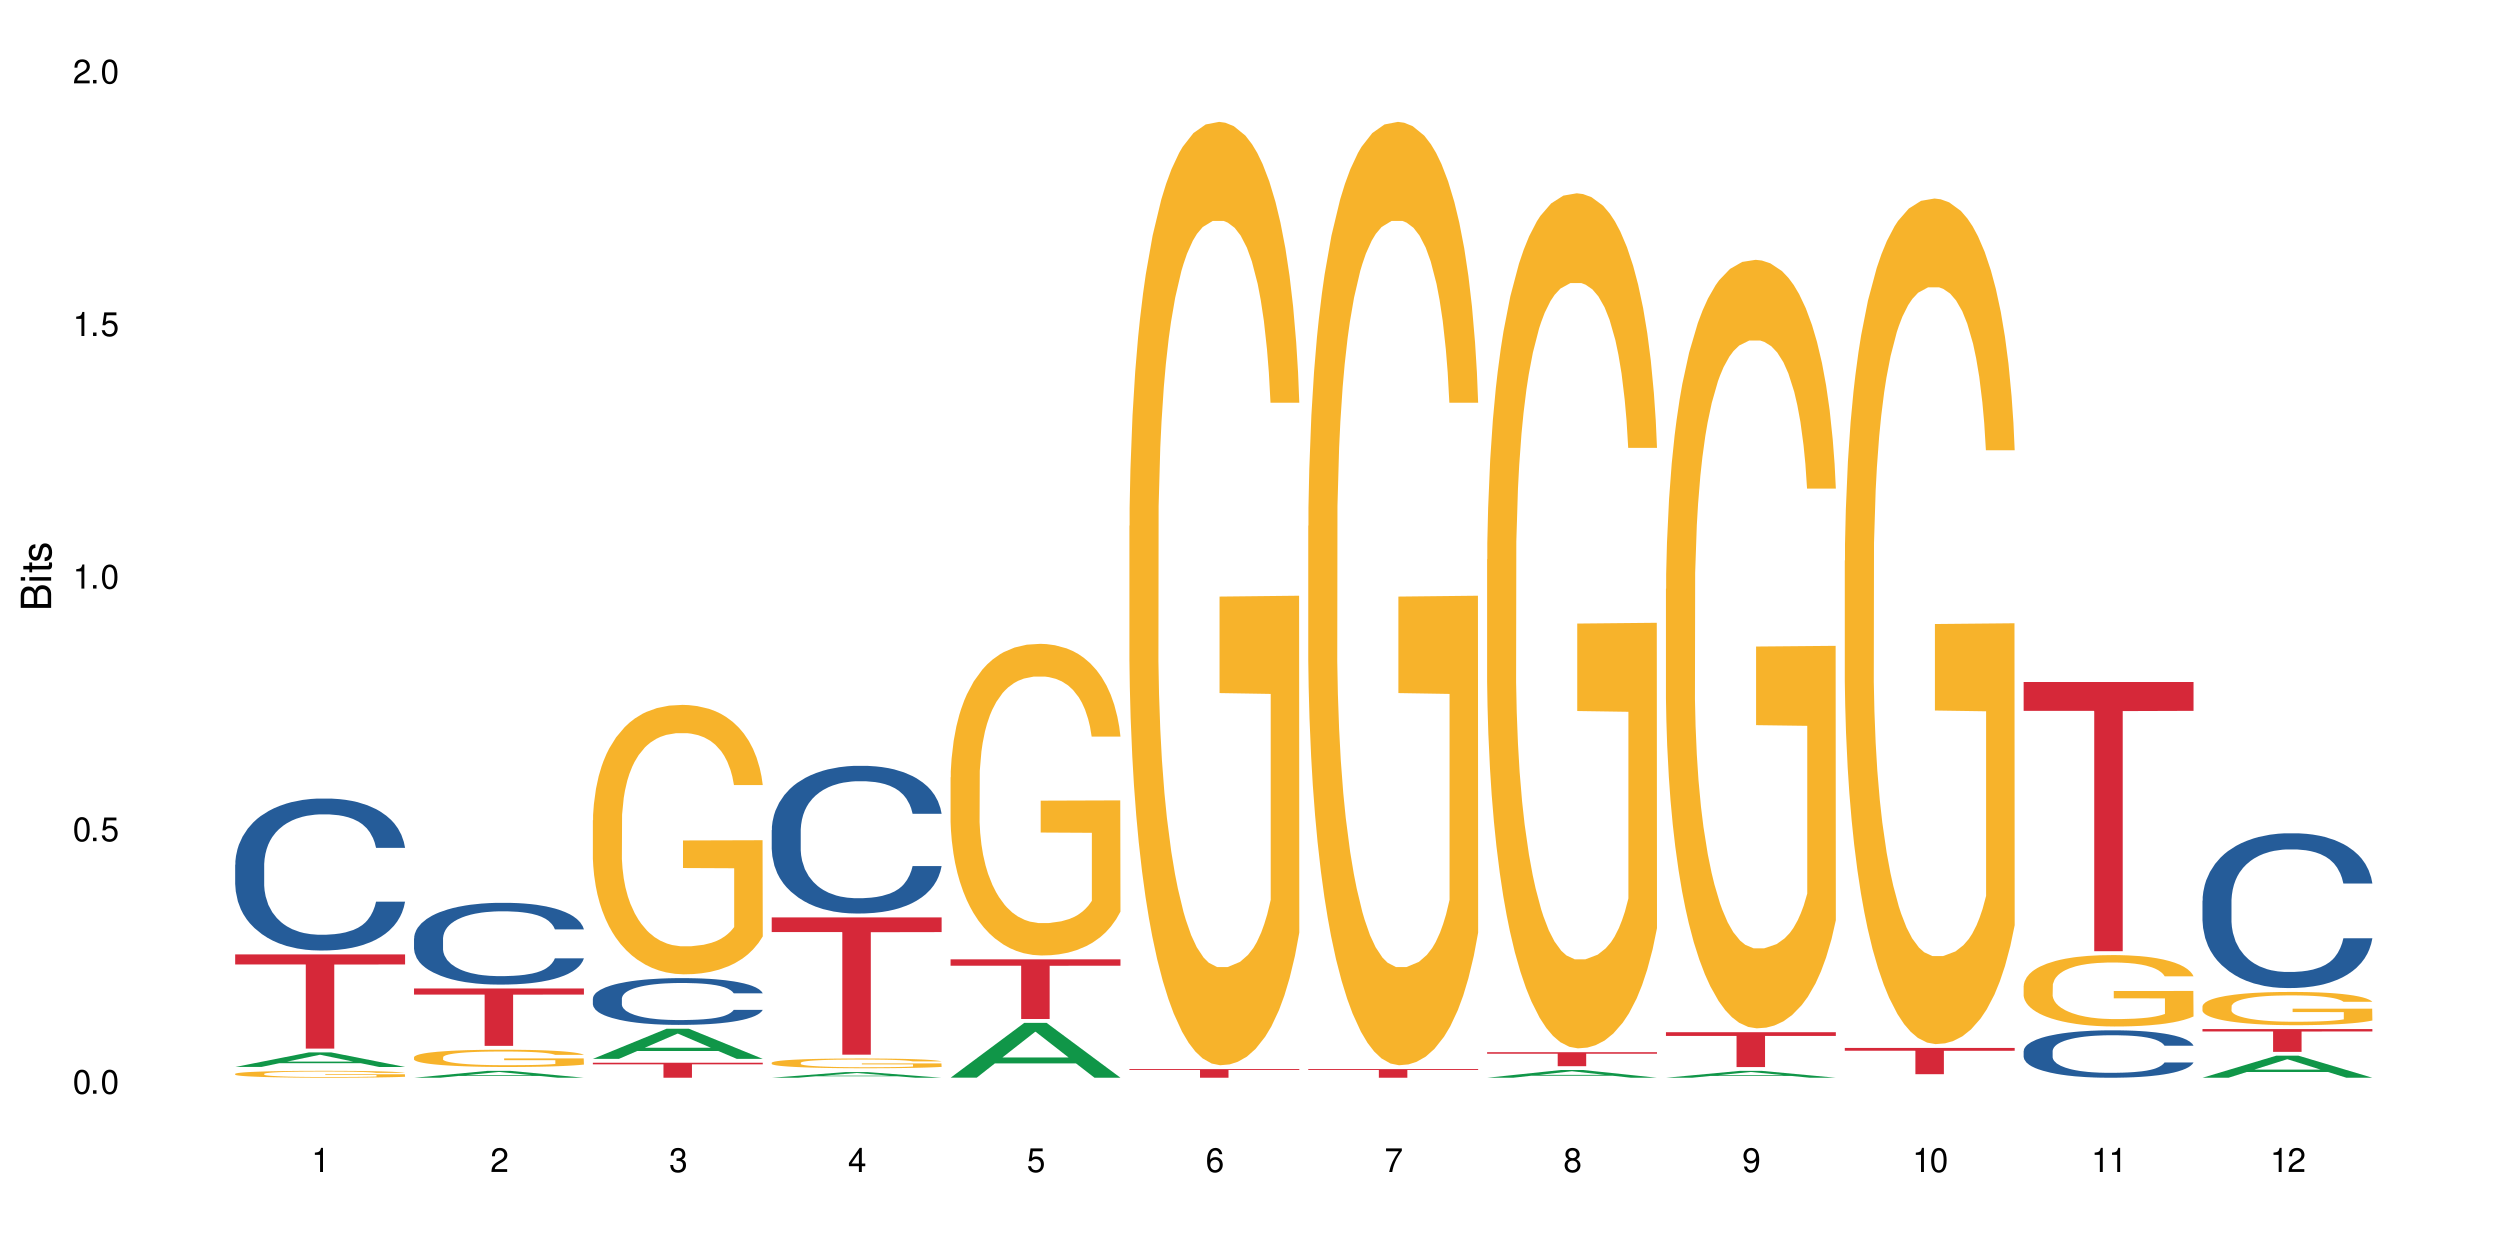 <?xml version="1.0" encoding="UTF-8"?>
<svg xmlns="http://www.w3.org/2000/svg" xmlns:xlink="http://www.w3.org/1999/xlink" width="720" height="360" viewBox="0 0 720 360">
<defs>
<g>
<g id="glyph-0-0">
</g>
<g id="glyph-0-1">
<path d="M 2.641 -6.938 C 2 -6.938 1.422 -6.656 1.078 -6.172 C 0.641 -5.562 0.406 -4.641 0.406 -3.359 C 0.406 -1.016 1.188 0.219 2.641 0.219 C 4.078 0.219 4.859 -1.016 4.859 -3.297 C 4.859 -4.641 4.656 -5.547 4.203 -6.172 C 3.844 -6.656 3.281 -6.938 2.641 -6.938 Z M 2.641 -6.188 C 3.547 -6.188 4 -5.25 4 -3.375 C 4 -1.406 3.562 -0.484 2.625 -0.484 C 1.734 -0.484 1.281 -1.438 1.281 -3.344 C 1.281 -5.25 1.734 -6.188 2.641 -6.188 Z M 2.641 -6.188 "/>
</g>
<g id="glyph-0-2">
<path d="M 1.828 -1 L 0.828 -1 L 0.828 0 L 1.828 0 Z M 1.828 -1 "/>
</g>
<g id="glyph-0-3">
<path d="M 4.562 -6.797 L 1.062 -6.797 L 0.547 -3.094 L 1.328 -3.094 C 1.719 -3.562 2.047 -3.734 2.578 -3.734 C 3.484 -3.734 4.062 -3.109 4.062 -2.094 C 4.062 -1.125 3.484 -0.531 2.578 -0.531 C 1.828 -0.531 1.375 -0.906 1.188 -1.672 L 0.328 -1.672 C 0.453 -1.109 0.547 -0.844 0.75 -0.594 C 1.125 -0.078 1.828 0.219 2.594 0.219 C 3.969 0.219 4.922 -0.781 4.922 -2.219 C 4.922 -3.562 4.031 -4.484 2.719 -4.484 C 2.25 -4.484 1.859 -4.359 1.469 -4.062 L 1.734 -5.969 L 4.562 -5.969 Z M 4.562 -6.797 "/>
</g>
<g id="glyph-0-4">
<path d="M 2.484 -4.938 L 2.484 0 L 3.328 0 L 3.328 -6.938 L 2.766 -6.938 C 2.469 -5.875 2.281 -5.734 0.984 -5.562 L 0.984 -4.938 Z M 2.484 -4.938 "/>
</g>
<g id="glyph-0-5">
<path d="M 4.859 -0.828 L 1.281 -0.828 C 1.359 -1.406 1.672 -1.781 2.5 -2.281 L 3.469 -2.828 C 4.406 -3.344 4.906 -4.062 4.906 -4.906 C 4.906 -5.484 4.672 -6.031 4.266 -6.406 C 3.859 -6.766 3.375 -6.938 2.719 -6.938 C 1.859 -6.938 1.219 -6.625 0.844 -6.031 C 0.609 -5.672 0.5 -5.234 0.484 -4.531 L 1.328 -4.531 C 1.359 -5.016 1.406 -5.281 1.531 -5.516 C 1.75 -5.938 2.188 -6.203 2.703 -6.203 C 3.469 -6.203 4.031 -5.641 4.031 -4.891 C 4.031 -4.344 3.719 -3.859 3.125 -3.516 L 2.234 -3 C 0.812 -2.172 0.406 -1.531 0.328 -0.016 L 4.859 -0.016 Z M 4.859 -0.828 "/>
</g>
<g id="glyph-0-6">
<path d="M 2.125 -3.188 L 2.578 -3.188 C 3.5 -3.188 3.984 -2.766 3.984 -1.922 C 3.984 -1.062 3.469 -0.531 2.594 -0.531 C 1.656 -0.531 1.203 -1 1.156 -2.016 L 0.312 -2.016 C 0.344 -1.453 0.438 -1.094 0.609 -0.781 C 0.953 -0.109 1.625 0.219 2.547 0.219 C 3.953 0.219 4.859 -0.625 4.859 -1.938 C 4.859 -2.828 4.516 -3.297 3.703 -3.594 C 4.344 -3.844 4.656 -4.328 4.656 -5.031 C 4.656 -6.219 3.875 -6.938 2.578 -6.938 C 1.203 -6.938 0.484 -6.172 0.453 -4.703 L 1.297 -4.703 C 1.312 -5.125 1.344 -5.359 1.453 -5.578 C 1.641 -5.969 2.062 -6.203 2.594 -6.203 C 3.344 -6.203 3.797 -5.75 3.797 -5 C 3.797 -4.516 3.609 -4.219 3.25 -4.047 C 3.016 -3.953 2.703 -3.922 2.125 -3.906 Z M 2.125 -3.188 "/>
</g>
<g id="glyph-0-7">
<path d="M 3.141 -1.672 L 3.141 0 L 3.984 0 L 3.984 -1.672 L 4.984 -1.672 L 4.984 -2.438 L 3.984 -2.438 L 3.984 -6.938 L 3.359 -6.938 L 0.266 -2.578 L 0.266 -1.672 Z M 3.141 -2.438 L 1 -2.438 L 3.141 -5.5 Z M 3.141 -2.438 "/>
</g>
<g id="glyph-0-8">
<path d="M 4.781 -5.125 C 4.609 -6.266 3.891 -6.938 2.844 -6.938 C 2.094 -6.938 1.422 -6.578 1.031 -5.953 C 0.594 -5.266 0.406 -4.422 0.406 -3.172 C 0.406 -2 0.578 -1.25 0.984 -0.641 C 1.359 -0.078 1.953 0.219 2.703 0.219 C 3.984 0.219 4.922 -0.75 4.922 -2.094 C 4.922 -3.375 4.062 -4.281 2.844 -4.281 C 2.172 -4.281 1.641 -4.031 1.281 -3.516 C 1.281 -5.234 1.828 -6.188 2.797 -6.188 C 3.391 -6.188 3.797 -5.797 3.938 -5.125 Z M 2.734 -3.531 C 3.547 -3.531 4.062 -2.953 4.062 -2.031 C 4.062 -1.156 3.484 -0.531 2.703 -0.531 C 1.922 -0.531 1.328 -1.188 1.328 -2.078 C 1.328 -2.938 1.906 -3.531 2.734 -3.531 Z M 2.734 -3.531 "/>
</g>
<g id="glyph-0-9">
<path d="M 4.984 -6.797 L 0.438 -6.797 L 0.438 -5.969 L 4.109 -5.969 C 2.5 -3.656 1.828 -2.234 1.328 0 L 2.219 0 C 2.594 -2.172 3.453 -4.047 4.984 -6.094 Z M 4.984 -6.797 "/>
</g>
<g id="glyph-0-10">
<path d="M 3.75 -3.656 C 4.469 -4.094 4.688 -4.438 4.688 -5.078 C 4.688 -6.172 3.844 -6.938 2.641 -6.938 C 1.438 -6.938 0.594 -6.172 0.594 -5.094 C 0.594 -4.438 0.812 -4.094 1.516 -3.656 C 0.734 -3.266 0.359 -2.703 0.359 -1.922 C 0.359 -0.656 1.281 0.219 2.641 0.219 C 3.984 0.219 4.922 -0.656 4.922 -1.922 C 4.922 -2.703 4.531 -3.266 3.75 -3.656 Z M 2.641 -6.188 C 3.359 -6.188 3.812 -5.75 3.812 -5.062 C 3.812 -4.406 3.344 -3.984 2.641 -3.984 C 1.922 -3.984 1.453 -4.406 1.453 -5.078 C 1.453 -5.75 1.922 -6.188 2.641 -6.188 Z M 2.641 -3.266 C 3.484 -3.266 4.062 -2.719 4.062 -1.906 C 4.062 -1.078 3.484 -0.531 2.625 -0.531 C 1.797 -0.531 1.219 -1.094 1.219 -1.906 C 1.219 -2.719 1.781 -3.266 2.641 -3.266 Z M 2.641 -3.266 "/>
</g>
<g id="glyph-0-11">
<path d="M 0.516 -1.578 C 0.672 -0.453 1.406 0.219 2.438 0.219 C 3.188 0.219 3.859 -0.141 4.266 -0.766 C 4.688 -1.453 4.891 -2.297 4.891 -3.547 C 4.891 -4.719 4.703 -5.453 4.312 -6.078 C 3.938 -6.641 3.344 -6.938 2.594 -6.938 C 1.297 -6.938 0.359 -5.969 0.359 -4.625 C 0.359 -3.344 1.234 -2.453 2.453 -2.453 C 3.094 -2.453 3.578 -2.672 4.016 -3.203 C 4 -1.484 3.469 -0.531 2.5 -0.531 C 1.906 -0.531 1.484 -0.906 1.359 -1.578 Z M 2.578 -6.203 C 3.375 -6.203 3.969 -5.531 3.969 -4.641 C 3.969 -3.797 3.391 -3.188 2.547 -3.188 C 1.734 -3.188 1.234 -3.766 1.234 -4.688 C 1.234 -5.562 1.797 -6.203 2.578 -6.203 Z M 2.578 -6.203 "/>
</g>
<g id="glyph-1-0">
</g>
<g id="glyph-1-1">
<path d="M 0 -0.953 L 0 -4.891 C 0 -5.719 -0.234 -6.344 -0.734 -6.797 C -1.188 -7.234 -1.812 -7.469 -2.5 -7.469 C -3.547 -7.469 -4.188 -7 -4.625 -5.875 C -4.984 -6.688 -5.625 -7.094 -6.531 -7.094 C -7.172 -7.094 -7.734 -6.859 -8.141 -6.391 C -8.562 -5.922 -8.75 -5.344 -8.75 -4.5 L -8.75 -0.953 Z M -4.984 -2.062 L -7.766 -2.062 L -7.766 -4.219 C -7.766 -4.844 -7.688 -5.203 -7.453 -5.5 C -7.219 -5.812 -6.859 -5.969 -6.375 -5.969 C -5.891 -5.969 -5.531 -5.812 -5.297 -5.5 C -5.062 -5.203 -4.984 -4.844 -4.984 -4.219 Z M -0.984 -2.062 L -4 -2.062 L -4 -4.781 C -4 -5.766 -3.438 -6.359 -2.484 -6.359 C -1.547 -6.359 -0.984 -5.766 -0.984 -4.781 Z M -0.984 -2.062 "/>
</g>
<g id="glyph-1-2">
<path d="M -6.281 -1.797 L -6.281 -0.797 L 0 -0.797 L 0 -1.797 Z M -8.75 -1.797 L -8.75 -0.797 L -7.484 -0.797 L -7.484 -1.797 Z M -8.75 -1.797 "/>
</g>
<g id="glyph-1-3">
<path d="M -6.281 -3.047 L -6.281 -2.016 L -8.016 -2.016 L -8.016 -1.016 L -6.281 -1.016 L -6.281 -0.172 L -5.469 -0.172 L -5.469 -1.016 L -0.719 -1.016 C -0.078 -1.016 0.281 -1.453 0.281 -2.234 C 0.281 -2.5 0.25 -2.719 0.188 -3.047 L -0.641 -3.047 C -0.609 -2.906 -0.594 -2.766 -0.594 -2.562 C -0.594 -2.141 -0.719 -2.016 -1.156 -2.016 L -5.469 -2.016 L -5.469 -3.047 Z M -6.281 -3.047 "/>
</g>
<g id="glyph-1-4">
<path d="M -4.531 -5.25 C -5.766 -5.25 -6.469 -4.422 -6.469 -2.969 C -6.469 -1.516 -5.719 -0.562 -4.547 -0.562 C -3.562 -0.562 -3.094 -1.062 -2.734 -2.562 L -2.516 -3.484 C -2.344 -4.188 -2.094 -4.469 -1.641 -4.469 C -1.047 -4.469 -0.641 -3.875 -0.641 -3 C -0.641 -2.453 -0.797 -2 -1.062 -1.75 C -1.25 -1.594 -1.422 -1.531 -1.875 -1.469 L -1.875 -0.406 C -0.422 -0.453 0.281 -1.266 0.281 -2.922 C 0.281 -4.5 -0.5 -5.516 -1.719 -5.516 C -2.656 -5.516 -3.172 -4.984 -3.469 -3.734 L -3.703 -2.766 C -3.891 -1.953 -4.156 -1.609 -4.594 -1.609 C -5.188 -1.609 -5.547 -2.125 -5.547 -2.938 C -5.547 -3.75 -5.203 -4.172 -4.531 -4.203 Z M -4.531 -5.25 "/>
</g>
</g>
</defs>
<rect x="-72" y="-36" width="864" height="432" fill="rgb(100%, 100%, 100%)" fill-opacity="1"/>
<path fill-rule="nonzero" fill="rgb(6.275%, 58.824%, 28.235%)" fill-opacity="1" d="M 67.73 307.285 L 67.785 307.281 L 88.957 303.094 L 95.387 303.094 L 116.664 307.289 L 109.188 307.289 L 103.855 306.195 L 80.488 306.195 L 75.258 307.285 L 67.73 307.285 L 82.734 305.742 L 101.711 305.738 L 92.25 303.777 L 92.145 303.773 L 92.039 303.785 L 82.684 305.738 L 82.734 305.742 Z M 67.73 307.285 "/>
<path fill-rule="nonzero" fill="rgb(14.51%, 36.078%, 60%)" fill-opacity="1" d="M 67.73 249.031 L 67.789 248.992 L 67.789 248.031 L 67.969 246.512 L 68.387 244.59 L 68.805 243.27 L 69.879 240.91 L 71.371 238.629 L 72.922 236.871 L 74.055 235.828 L 75.07 235.031 L 77.398 233.551 L 78.891 232.789 L 80.5 232.109 L 82.469 231.43 L 83.902 231.027 L 87.125 230.387 L 89.512 230.109 L 91.363 229.988 L 95.359 229.988 L 97.746 230.148 L 99.477 230.348 L 101.387 230.668 L 102.996 231.027 L 105.801 231.91 L 108.309 233.027 L 109.441 233.668 L 111.234 234.91 L 112.605 236.109 L 113.559 237.148 L 114.633 238.629 L 115.59 240.43 L 116.305 242.473 L 116.664 244.191 L 108.309 244.191 L 107.891 242.59 L 107.414 241.352 L 106.52 239.711 L 105.625 238.551 L 104.371 237.391 L 103.238 236.629 L 101.684 235.871 L 100.312 235.391 L 98.879 235.031 L 97.508 234.789 L 94.883 234.551 L 91.84 234.551 L 90.707 234.629 L 88.379 234.949 L 87.125 235.23 L 85.336 235.789 L 84.082 236.309 L 82.59 237.109 L 81.574 237.789 L 80.32 238.832 L 79.426 239.75 L 78.414 241.07 L 77.816 242.07 L 77.277 243.191 L 76.801 244.512 L 76.441 245.91 L 76.203 247.391 L 76.086 248.832 L 76.086 255.035 L 76.203 256.473 L 76.504 258.152 L 77.277 260.594 L 78.414 262.715 L 79.727 264.395 L 80.977 265.594 L 81.695 266.156 L 82.648 266.797 L 84.141 267.598 L 86.289 268.395 L 87.543 268.715 L 89.453 269.035 L 91.422 269.195 L 94.047 269.195 L 96.375 269.035 L 97.926 268.836 L 99.535 268.516 L 101.746 267.836 L 103.117 267.195 L 104.312 266.438 L 105.207 265.676 L 105.801 265.035 L 106.699 263.797 L 107.414 262.434 L 107.949 261.035 L 108.309 259.676 L 116.664 259.676 L 116.305 261.273 L 115.77 262.836 L 115.23 263.996 L 114.395 265.395 L 113.441 266.637 L 112.066 268.035 L 110.934 268.957 L 109.441 269.957 L 108.07 270.715 L 106.578 271.398 L 104.371 272.195 L 102.938 272.598 L 101.387 272.957 L 99.535 273.277 L 97.211 273.559 L 94.703 273.719 L 92.375 273.758 L 89.871 273.676 L 88.02 273.516 L 85.574 273.156 L 82.531 272.438 L 80.32 271.676 L 78.59 270.918 L 77.102 270.117 L 75.43 269.035 L 73.281 267.277 L 71.969 265.914 L 71.074 264.797 L 70.059 263.234 L 69.344 261.836 L 68.508 259.594 L 67.91 256.754 L 67.73 254.555 Z M 67.73 249.031 "/>
<path fill-rule="nonzero" fill="rgb(96.863%, 70.196%, 16.863%)" fill-opacity="1" d="M 67.73 309.25 L 67.789 309.25 L 67.789 309.211 L 68.031 309.129 L 68.625 309.016 L 69.402 308.926 L 70.238 308.852 L 70.773 308.812 L 71.668 308.758 L 72.445 308.719 L 74.414 308.637 L 76.922 308.559 L 78.293 308.527 L 79.844 308.496 L 82.051 308.461 L 83.066 308.449 L 86.172 308.418 L 89.691 308.402 L 93.57 308.395 L 95.359 308.398 L 97.805 308.406 L 101.148 308.426 L 103.059 308.441 L 104.551 308.461 L 106.102 308.484 L 108.012 308.523 L 109.801 308.566 L 111.234 308.609 L 112.664 308.664 L 113.859 308.723 L 114.871 308.785 L 115.77 308.863 L 116.305 308.926 L 116.664 308.988 L 108.367 308.988 L 107.891 308.926 L 107.355 308.875 L 106.461 308.816 L 105.562 308.773 L 104.668 308.738 L 102.996 308.691 L 101.566 308.66 L 99.777 308.637 L 98.047 308.621 L 96.074 308.609 L 94.883 308.605 L 91.719 308.605 L 88.855 308.617 L 87.184 308.633 L 85.992 308.648 L 84.32 308.676 L 83.305 308.695 L 82.707 308.711 L 80.918 308.766 L 79.727 308.82 L 79.07 308.852 L 78.234 308.906 L 77.637 308.957 L 76.98 309.031 L 76.621 309.086 L 76.145 309.207 L 76.086 309.535 L 76.266 309.605 L 76.621 309.68 L 77.102 309.746 L 77.816 309.816 L 78.531 309.867 L 79.785 309.938 L 80.859 309.984 L 81.695 310.016 L 83.305 310.066 L 83.961 310.082 L 85.512 310.117 L 87.125 310.141 L 89.094 310.164 L 90.586 310.176 L 92.973 310.184 L 96.016 310.184 L 99.598 310.172 L 101.863 310.156 L 103.414 310.145 L 104.43 310.129 L 105.684 310.109 L 106.578 310.094 L 107.414 310.07 L 108.43 310.039 L 108.43 309.605 L 93.688 309.605 L 93.688 309.398 L 116.602 309.398 L 116.664 310.109 L 115.41 310.16 L 113.859 310.207 L 112.367 310.242 L 110.816 310.273 L 108.605 310.309 L 106.816 310.332 L 104.07 310.355 L 101.566 310.371 L 98.941 310.383 L 96.613 310.391 L 93.867 310.391 L 91.422 310.387 L 88.797 310.375 L 86.707 310.363 L 84.797 310.344 L 82.887 310.32 L 80.5 310.281 L 78.949 310.25 L 77.34 310.211 L 75.727 310.168 L 74.297 310.117 L 73.34 310.078 L 72.387 310.035 L 71.371 309.98 L 70.418 309.918 L 69.699 309.863 L 69.043 309.797 L 68.566 309.738 L 68.09 309.656 L 67.852 309.59 L 67.73 309.535 Z M 67.73 309.25 "/>
<path fill-rule="nonzero" fill="rgb(83.922%, 15.686%, 22.353%)" fill-opacity="1" d="M 67.73 274.863 L 116.664 274.863 L 116.664 277.766 L 96.27 277.793 L 96.27 301.988 L 88.066 301.988 L 88.066 277.816 L 87.945 277.766 L 67.73 277.766 Z M 67.73 274.863 "/>
<path fill-rule="nonzero" fill="rgb(6.275%, 58.824%, 28.235%)" fill-opacity="1" d="M 119.238 310.391 L 119.289 310.387 L 140.465 308.402 L 146.895 308.402 L 168.172 310.391 L 160.695 310.391 L 155.363 309.871 L 131.996 309.871 L 126.766 310.391 L 119.238 310.391 L 134.242 309.656 L 153.219 309.656 L 143.758 308.727 L 143.652 308.727 L 143.547 308.73 L 134.191 309.656 L 134.242 309.656 Z M 119.238 310.391 "/>
<path fill-rule="nonzero" fill="rgb(14.51%, 36.078%, 60%)" fill-opacity="1" d="M 119.238 270.266 L 119.297 270.246 L 119.297 269.73 L 119.477 268.91 L 119.895 267.879 L 120.312 267.168 L 121.387 265.898 L 122.879 264.672 L 124.43 263.723 L 125.562 263.164 L 126.578 262.734 L 128.906 261.938 L 130.398 261.527 L 132.008 261.16 L 133.977 260.797 L 135.41 260.578 L 138.633 260.234 L 141.02 260.086 L 142.871 260.02 L 146.867 260.02 L 149.254 260.105 L 150.984 260.215 L 152.895 260.387 L 154.504 260.578 L 157.309 261.055 L 159.816 261.656 L 160.949 262 L 162.742 262.668 L 164.113 263.312 L 165.066 263.875 L 166.141 264.672 L 167.098 265.637 L 167.812 266.738 L 168.172 267.66 L 159.816 267.66 L 159.398 266.801 L 158.922 266.133 L 158.027 265.25 L 157.133 264.625 L 155.879 264.004 L 154.746 263.594 L 153.191 263.184 L 151.82 262.926 L 150.387 262.734 L 149.016 262.602 L 146.391 262.473 L 143.348 262.473 L 142.211 262.516 L 139.887 262.691 L 138.633 262.84 L 136.844 263.141 L 135.59 263.422 L 134.098 263.852 L 133.082 264.219 L 131.828 264.777 L 130.934 265.273 L 129.922 265.984 L 129.324 266.52 L 128.785 267.125 L 128.309 267.836 L 127.949 268.586 L 127.711 269.383 L 127.594 270.16 L 127.594 273.496 L 127.711 274.27 L 128.012 275.176 L 128.785 276.488 L 129.922 277.629 L 131.234 278.531 L 132.484 279.18 L 133.203 279.48 L 134.156 279.824 L 135.648 280.254 L 137.797 280.684 L 139.051 280.855 L 140.961 281.031 L 142.93 281.117 L 145.555 281.117 L 147.883 281.031 L 149.434 280.922 L 151.043 280.75 L 153.254 280.383 L 154.625 280.039 L 155.816 279.629 L 156.715 279.223 L 157.309 278.879 L 158.207 278.211 L 158.922 277.477 L 159.457 276.723 L 159.816 275.992 L 168.172 275.992 L 167.812 276.855 L 167.277 277.691 L 166.738 278.316 L 165.902 279.07 L 164.949 279.738 L 163.574 280.492 L 162.441 280.988 L 160.949 281.523 L 159.578 281.934 L 158.086 282.301 L 155.879 282.73 L 154.445 282.945 L 152.895 283.141 L 151.043 283.312 L 148.719 283.461 L 146.211 283.547 L 143.883 283.57 L 141.379 283.527 L 139.527 283.441 L 137.082 283.246 L 134.039 282.859 L 131.828 282.449 L 130.098 282.043 L 128.605 281.609 L 126.938 281.031 L 124.789 280.082 L 123.477 279.352 L 122.582 278.746 L 121.566 277.91 L 120.852 277.156 L 120.016 275.949 L 119.418 274.422 L 119.238 273.238 Z M 119.238 270.266 "/>
<path fill-rule="nonzero" fill="rgb(96.863%, 70.196%, 16.863%)" fill-opacity="1" d="M 119.238 304.449 L 119.297 304.445 L 119.297 304.352 L 119.535 304.148 L 120.133 303.867 L 120.91 303.633 L 121.746 303.453 L 122.281 303.355 L 123.176 303.219 L 123.953 303.121 L 125.922 302.914 L 128.43 302.727 L 129.801 302.645 L 131.352 302.566 L 133.559 302.48 L 134.574 302.445 L 137.676 302.375 L 141.199 302.328 L 145.078 302.316 L 146.867 302.32 L 149.312 302.34 L 152.656 302.387 L 154.566 302.434 L 156.059 302.48 L 157.609 302.539 L 159.52 302.629 L 161.309 302.738 L 162.742 302.848 L 164.172 302.984 L 165.367 303.129 L 166.379 303.289 L 167.277 303.48 L 167.812 303.641 L 168.172 303.797 L 159.875 303.797 L 159.398 303.641 L 158.863 303.516 L 157.965 303.367 L 157.07 303.258 L 156.176 303.172 L 154.504 303.051 L 153.074 302.98 L 151.281 302.914 L 149.551 302.875 L 147.582 302.848 L 146.391 302.84 L 143.227 302.84 L 140.363 302.871 L 138.691 302.906 L 137.5 302.941 L 135.828 303.012 L 134.812 303.066 L 134.215 303.102 L 132.426 303.242 L 131.234 303.371 L 130.578 303.457 L 129.742 303.594 L 129.145 303.715 L 128.488 303.898 L 128.129 304.035 L 127.652 304.344 L 127.594 305.164 L 127.773 305.336 L 128.129 305.523 L 128.605 305.688 L 129.324 305.859 L 130.039 305.992 L 131.293 306.168 L 132.367 306.285 L 133.203 306.363 L 134.812 306.488 L 135.469 306.527 L 137.02 306.609 L 138.633 306.672 L 140.602 306.727 L 142.094 306.754 L 144.48 306.777 L 147.523 306.777 L 151.105 306.75 L 153.371 306.715 L 154.922 306.676 L 155.938 306.645 L 157.191 306.594 L 158.086 306.551 L 158.922 306.5 L 159.938 306.422 L 159.938 305.336 L 145.195 305.332 L 145.195 304.82 L 168.109 304.816 L 168.172 306.594 L 166.918 306.719 L 165.367 306.836 L 163.875 306.926 L 162.324 307.004 L 160.113 307.09 L 158.324 307.145 L 155.578 307.211 L 153.074 307.25 L 150.449 307.277 L 148.121 307.293 L 145.375 307.297 L 142.93 307.285 L 140.305 307.258 L 138.215 307.223 L 136.305 307.176 L 134.395 307.117 L 132.008 307.023 L 130.457 306.945 L 128.848 306.852 L 127.234 306.738 L 125.801 306.613 L 124.848 306.52 L 123.895 306.41 L 122.879 306.273 L 121.926 306.117 L 121.207 305.977 L 120.551 305.816 L 120.074 305.668 L 119.598 305.461 L 119.359 305.301 L 119.238 305.156 Z M 119.238 304.449 "/>
<path fill-rule="nonzero" fill="rgb(83.922%, 15.686%, 22.353%)" fill-opacity="1" d="M 119.238 284.676 L 168.172 284.676 L 168.172 286.445 L 147.777 286.461 L 147.777 301.211 L 139.574 301.211 L 139.574 286.477 L 139.453 286.445 L 119.238 286.445 Z M 119.238 284.676 "/>
<path fill-rule="nonzero" fill="rgb(6.275%, 58.824%, 28.235%)" fill-opacity="1" d="M 170.746 304.945 L 170.797 304.938 L 191.973 296.277 L 198.402 296.277 L 219.68 304.957 L 212.203 304.957 L 206.871 302.691 L 183.504 302.691 L 178.273 304.945 L 170.746 304.945 L 185.75 301.754 L 204.727 301.746 L 195.266 297.695 L 195.16 297.688 L 195.055 297.711 L 185.699 301.746 L 185.75 301.754 Z M 170.746 304.945 "/>
<path fill-rule="nonzero" fill="rgb(14.51%, 36.078%, 60%)" fill-opacity="1" d="M 170.746 287.566 L 170.805 287.555 L 170.805 287.258 L 170.984 286.793 L 171.402 286.203 L 171.82 285.797 L 172.895 285.07 L 174.387 284.367 L 175.938 283.828 L 177.07 283.508 L 178.086 283.262 L 180.414 282.805 L 181.906 282.57 L 183.516 282.363 L 185.484 282.152 L 186.918 282.031 L 190.141 281.832 L 192.527 281.746 L 194.375 281.711 L 198.375 281.711 L 200.762 281.758 L 202.492 281.82 L 204.402 281.918 L 206.012 282.031 L 208.816 282.301 L 211.324 282.645 L 212.457 282.844 L 214.25 283.223 L 215.621 283.594 L 216.574 283.914 L 217.648 284.367 L 218.605 284.922 L 219.32 285.551 L 219.68 286.078 L 211.324 286.078 L 210.906 285.586 L 210.43 285.203 L 209.535 284.699 L 208.641 284.344 L 207.387 283.988 L 206.25 283.754 L 204.699 283.52 L 203.328 283.371 L 201.895 283.262 L 200.523 283.188 L 197.898 283.113 L 194.855 283.113 L 193.719 283.137 L 191.395 283.234 L 190.141 283.32 L 188.352 283.496 L 187.098 283.652 L 185.605 283.898 L 184.59 284.109 L 183.336 284.43 L 182.441 284.711 L 181.426 285.117 L 180.832 285.426 L 180.293 285.77 L 179.816 286.176 L 179.457 286.605 L 179.219 287.062 L 179.102 287.504 L 179.102 289.414 L 179.219 289.855 L 179.52 290.371 L 180.293 291.125 L 181.426 291.773 L 182.742 292.293 L 183.992 292.66 L 184.711 292.832 L 185.664 293.031 L 187.156 293.277 L 189.305 293.523 L 190.559 293.621 L 192.469 293.719 L 194.438 293.77 L 197.062 293.77 L 199.391 293.719 L 200.941 293.656 L 202.551 293.559 L 204.762 293.352 L 206.133 293.152 L 207.324 292.918 L 208.223 292.688 L 208.816 292.488 L 209.711 292.109 L 210.43 291.688 L 210.965 291.258 L 211.324 290.84 L 219.68 290.84 L 219.32 291.332 L 218.785 291.812 L 218.246 292.168 L 217.41 292.602 L 216.457 292.98 L 215.082 293.41 L 213.949 293.695 L 212.457 294.004 L 211.086 294.234 L 209.594 294.445 L 207.387 294.691 L 205.953 294.816 L 204.402 294.926 L 202.551 295.023 L 200.227 295.109 L 197.719 295.16 L 195.391 295.172 L 192.887 295.148 L 191.035 295.098 L 188.59 294.988 L 185.547 294.766 L 183.336 294.531 L 181.605 294.297 L 180.113 294.051 L 178.445 293.719 L 176.297 293.18 L 174.984 292.758 L 174.086 292.414 L 173.074 291.934 L 172.355 291.504 L 171.523 290.816 L 170.926 289.941 L 170.746 289.266 Z M 170.746 287.566 "/>
<path fill-rule="nonzero" fill="rgb(96.863%, 70.196%, 16.863%)" fill-opacity="1" d="M 170.746 236.242 L 170.805 236.172 L 170.805 234.754 L 171.043 231.562 L 171.641 227.172 L 172.418 223.555 L 173.254 220.723 L 173.789 219.234 L 174.684 217.105 L 175.461 215.547 L 177.43 212.359 L 179.938 209.383 L 181.309 208.105 L 182.859 206.902 L 185.066 205.555 L 186.082 205.059 L 189.184 203.926 L 192.707 203.219 L 196.586 203.004 L 198.375 203.074 L 200.82 203.359 L 204.164 204.137 L 206.074 204.848 L 207.566 205.555 L 209.117 206.477 L 211.027 207.895 L 212.816 209.594 L 214.25 211.297 L 215.68 213.422 L 216.875 215.691 L 217.887 218.172 L 218.785 221.148 L 219.32 223.625 L 219.68 226.105 L 211.383 226.105 L 210.906 223.625 L 210.371 221.715 L 209.473 219.375 L 208.578 217.676 L 207.684 216.328 L 206.012 214.484 L 204.582 213.352 L 202.789 212.359 L 201.059 211.723 L 199.09 211.297 L 197.898 211.152 L 194.734 211.152 L 191.871 211.648 L 190.199 212.219 L 189.008 212.785 L 187.336 213.848 L 186.32 214.699 L 185.723 215.266 L 183.934 217.461 L 182.742 219.445 L 182.086 220.793 L 181.25 222.918 L 180.652 224.832 L 179.996 227.668 L 179.637 229.793 L 179.16 234.613 L 179.102 247.367 L 179.281 250.059 L 179.637 252.965 L 180.113 255.516 L 180.832 258.211 L 181.547 260.266 L 182.801 263.027 L 183.875 264.871 L 184.711 266.078 L 186.32 267.988 L 186.977 268.629 L 188.527 269.902 L 190.141 270.895 L 192.109 271.746 L 193.602 272.172 L 195.988 272.527 L 199.031 272.527 L 202.613 272.102 L 204.879 271.535 L 206.43 270.965 L 207.445 270.469 L 208.699 269.691 L 209.594 268.98 L 210.43 268.203 L 211.445 266.996 L 211.445 250.059 L 196.703 249.988 L 196.703 242.051 L 219.617 241.98 L 219.68 269.691 L 218.426 271.605 L 216.875 273.445 L 215.383 274.863 L 213.832 276.07 L 211.621 277.414 L 209.832 278.266 L 207.086 279.258 L 204.582 279.895 L 201.957 280.32 L 199.629 280.535 L 196.883 280.605 L 194.438 280.461 L 191.812 280.039 L 189.723 279.469 L 187.812 278.762 L 185.902 277.84 L 183.516 276.352 L 181.965 275.148 L 180.355 273.66 L 178.742 271.887 L 177.309 269.973 L 176.355 268.484 L 175.402 266.785 L 174.387 264.66 L 173.43 262.25 L 172.715 260.055 L 172.059 257.574 L 171.582 255.234 L 171.105 252.043 L 170.867 249.492 L 170.746 247.297 Z M 170.746 236.242 "/>
<path fill-rule="nonzero" fill="rgb(83.922%, 15.686%, 22.353%)" fill-opacity="1" d="M 170.746 306.062 L 219.68 306.062 L 219.68 306.523 L 199.285 306.527 L 199.285 310.391 L 191.078 310.391 L 191.078 306.531 L 190.961 306.523 L 170.746 306.523 Z M 170.746 306.062 "/>
<path fill-rule="nonzero" fill="rgb(6.275%, 58.824%, 28.235%)" fill-opacity="1" d="M 222.254 310.391 L 222.305 310.387 L 243.48 308.762 L 249.91 308.762 L 271.188 310.391 L 263.711 310.391 L 258.379 309.965 L 235.008 309.965 L 229.781 310.391 L 222.254 310.391 L 237.258 309.789 L 256.234 309.789 L 246.773 309.027 L 246.668 309.027 L 246.562 309.031 L 237.207 309.789 L 237.258 309.789 Z M 222.254 310.391 "/>
<path fill-rule="nonzero" fill="rgb(14.51%, 36.078%, 60%)" fill-opacity="1" d="M 222.254 239.078 L 222.312 239.039 L 222.312 238.105 L 222.492 236.629 L 222.91 234.762 L 223.328 233.48 L 224.402 231.188 L 225.895 228.969 L 227.445 227.258 L 228.578 226.246 L 229.594 225.469 L 231.922 224.031 L 233.414 223.293 L 235.023 222.633 L 236.992 221.973 L 238.426 221.582 L 241.648 220.961 L 244.035 220.688 L 245.883 220.57 L 249.883 220.57 L 252.27 220.727 L 254 220.922 L 255.91 221.234 L 257.52 221.582 L 260.324 222.438 L 262.832 223.527 L 263.965 224.148 L 265.754 225.355 L 267.129 226.52 L 268.082 227.531 L 269.156 228.969 L 270.113 230.719 L 270.828 232.703 L 271.188 234.375 L 262.832 234.375 L 262.414 232.82 L 261.938 231.613 L 261.043 230.02 L 260.145 228.891 L 258.895 227.766 L 257.758 227.027 L 256.207 226.285 L 254.836 225.82 L 253.402 225.469 L 252.031 225.238 L 249.406 225.004 L 246.363 225.004 L 245.227 225.082 L 242.902 225.395 L 241.648 225.664 L 239.855 226.211 L 238.605 226.715 L 237.113 227.492 L 236.098 228.152 L 234.844 229.164 L 233.949 230.059 L 232.934 231.34 L 232.34 232.312 L 231.801 233.402 L 231.324 234.684 L 230.965 236.047 L 230.727 237.484 L 230.609 238.883 L 230.609 244.91 L 230.727 246.309 L 231.027 247.941 L 231.801 250.316 L 232.934 252.375 L 234.25 254.008 L 235.5 255.176 L 236.219 255.719 L 237.172 256.34 L 238.664 257.117 L 240.812 257.895 L 242.066 258.207 L 243.977 258.52 L 245.945 258.676 L 248.57 258.676 L 250.898 258.52 L 252.449 258.324 L 254.059 258.012 L 256.266 257.352 L 257.641 256.73 L 258.832 255.992 L 259.73 255.254 L 260.324 254.629 L 261.219 253.426 L 261.938 252.102 L 262.473 250.742 L 262.832 249.422 L 271.188 249.422 L 270.828 250.977 L 270.289 252.492 L 269.754 253.621 L 268.918 254.98 L 267.965 256.188 L 266.59 257.547 L 265.457 258.441 L 263.965 259.414 L 262.594 260.152 L 261.102 260.812 L 258.895 261.59 L 257.461 261.98 L 255.91 262.328 L 254.059 262.641 L 251.73 262.91 L 249.227 263.066 L 246.898 263.105 L 244.391 263.027 L 242.543 262.871 L 240.098 262.523 L 237.051 261.824 L 234.844 261.086 L 233.113 260.348 L 231.621 259.566 L 229.953 258.52 L 227.805 256.809 L 226.492 255.484 L 225.594 254.398 L 224.582 252.879 L 223.863 251.52 L 223.031 249.344 L 222.434 246.582 L 222.254 244.445 Z M 222.254 239.078 "/>
<path fill-rule="nonzero" fill="rgb(96.863%, 70.196%, 16.863%)" fill-opacity="1" d="M 222.254 306.051 L 222.312 306.047 L 222.312 305.996 L 222.551 305.879 L 223.148 305.723 L 223.926 305.59 L 224.762 305.488 L 225.297 305.434 L 226.191 305.355 L 226.969 305.301 L 228.938 305.184 L 231.445 305.078 L 232.816 305.031 L 234.367 304.988 L 236.574 304.938 L 237.59 304.922 L 240.691 304.879 L 244.215 304.852 L 248.094 304.844 L 249.883 304.848 L 252.328 304.859 L 255.672 304.887 L 257.582 304.914 L 259.07 304.938 L 260.625 304.973 L 262.535 305.023 L 264.324 305.086 L 265.754 305.145 L 267.188 305.223 L 268.383 305.305 L 269.395 305.395 L 270.289 305.504 L 270.828 305.594 L 271.188 305.684 L 262.891 305.684 L 262.414 305.594 L 261.875 305.523 L 260.98 305.438 L 260.086 305.379 L 259.191 305.328 L 257.52 305.262 L 256.09 305.219 L 254.297 305.184 L 252.566 305.16 L 250.598 305.145 L 249.406 305.141 L 246.242 305.141 L 243.379 305.16 L 241.707 305.18 L 240.516 305.199 L 238.844 305.238 L 237.828 305.27 L 237.23 305.289 L 235.441 305.371 L 234.25 305.441 L 233.59 305.488 L 232.758 305.566 L 232.16 305.637 L 231.504 305.738 L 231.145 305.816 L 230.668 305.992 L 230.609 306.453 L 230.785 306.551 L 231.145 306.656 L 231.621 306.75 L 232.34 306.848 L 233.055 306.922 L 234.309 307.02 L 235.383 307.086 L 236.219 307.133 L 237.828 307.199 L 238.484 307.223 L 240.035 307.27 L 241.648 307.305 L 243.617 307.336 L 245.109 307.352 L 247.496 307.363 L 250.539 307.363 L 254.121 307.348 L 256.387 307.328 L 257.938 307.309 L 258.953 307.289 L 260.207 307.262 L 261.102 307.238 L 261.938 307.207 L 262.949 307.164 L 262.949 306.551 L 248.211 306.547 L 248.211 306.262 L 271.125 306.258 L 271.188 307.262 L 269.934 307.332 L 268.383 307.398 L 266.891 307.449 L 265.34 307.492 L 263.129 307.543 L 261.34 307.574 L 258.594 307.609 L 256.09 307.633 L 253.465 307.648 L 251.137 307.656 L 248.391 307.656 L 245.945 307.652 L 243.32 307.637 L 241.23 307.617 L 239.32 307.59 L 237.41 307.559 L 235.023 307.504 L 233.473 307.461 L 231.859 307.406 L 230.25 307.34 L 228.816 307.273 L 227.863 307.219 L 226.91 307.156 L 225.895 307.078 L 224.938 306.992 L 224.223 306.914 L 223.566 306.824 L 223.09 306.738 L 222.613 306.621 L 222.375 306.531 L 222.254 306.449 Z M 222.254 306.051 "/>
<path fill-rule="nonzero" fill="rgb(83.922%, 15.686%, 22.353%)" fill-opacity="1" d="M 222.254 264.211 L 271.188 264.211 L 271.188 268.441 L 250.793 268.48 L 250.793 303.738 L 242.586 303.738 L 242.586 268.516 L 242.469 268.441 L 222.254 268.441 Z M 222.254 264.211 "/>
<path fill-rule="nonzero" fill="rgb(6.275%, 58.824%, 28.235%)" fill-opacity="1" d="M 273.762 310.375 L 273.812 310.359 L 294.984 294.586 L 301.418 294.586 L 322.695 310.391 L 315.219 310.391 L 309.887 306.266 L 286.516 306.266 L 281.289 310.375 L 273.762 310.375 L 288.766 304.559 L 307.742 304.543 L 298.281 297.168 L 298.176 297.152 L 298.07 297.199 L 288.711 304.543 L 288.766 304.559 Z M 273.762 310.375 "/>
<path fill-rule="nonzero" fill="rgb(96.863%, 70.196%, 16.863%)" fill-opacity="1" d="M 273.762 223.867 L 273.82 223.785 L 273.82 222.145 L 274.059 218.457 L 274.656 213.375 L 275.434 209.195 L 276.27 205.918 L 276.805 204.195 L 277.699 201.734 L 278.477 199.934 L 280.445 196.242 L 282.949 192.801 L 284.324 191.324 L 285.875 189.934 L 288.082 188.375 L 289.098 187.801 L 292.199 186.488 L 295.723 185.668 L 299.602 185.422 L 301.391 185.504 L 303.836 185.832 L 307.18 186.734 L 309.09 187.555 L 310.578 188.375 L 312.133 189.441 L 314.039 191.078 L 315.832 193.047 L 317.262 195.016 L 318.695 197.473 L 319.891 200.098 L 320.902 202.965 L 321.797 206.406 L 322.336 209.277 L 322.695 212.145 L 314.398 212.145 L 313.922 209.277 L 313.383 207.062 L 312.488 204.359 L 311.594 202.391 L 310.699 200.836 L 309.027 198.703 L 307.598 197.391 L 305.805 196.242 L 304.074 195.508 L 302.105 195.016 L 300.914 194.852 L 297.75 194.852 L 294.887 195.426 L 293.215 196.078 L 292.02 196.734 L 290.352 197.965 L 289.336 198.949 L 288.738 199.605 L 286.949 202.145 L 285.754 204.441 L 285.098 206 L 284.266 208.457 L 283.668 210.672 L 283.012 213.949 L 282.652 216.41 L 282.176 221.984 L 282.117 236.738 L 282.293 239.852 L 282.652 243.211 L 283.129 246.164 L 283.848 249.277 L 284.562 251.656 L 285.816 254.852 L 286.891 256.984 L 287.727 258.379 L 289.336 260.59 L 289.992 261.328 L 291.543 262.805 L 293.156 263.953 L 295.125 264.934 L 296.617 265.426 L 299.004 265.836 L 302.047 265.836 L 305.625 265.344 L 307.895 264.688 L 309.445 264.035 L 310.461 263.461 L 311.715 262.559 L 312.609 261.738 L 313.445 260.836 L 314.457 259.441 L 314.457 239.852 L 299.719 239.77 L 299.719 230.59 L 322.633 230.508 L 322.695 262.559 L 321.441 264.77 L 319.891 266.902 L 318.398 268.543 L 316.844 269.934 L 314.637 271.492 L 312.848 272.477 L 310.102 273.625 L 307.598 274.363 L 304.969 274.852 L 302.645 275.098 L 299.898 275.18 L 297.453 275.016 L 294.824 274.527 L 292.738 273.871 L 290.828 273.051 L 288.918 271.984 L 286.531 270.262 L 284.98 268.871 L 283.367 267.148 L 281.758 265.098 L 280.324 262.887 L 279.371 261.164 L 278.414 259.195 L 277.402 256.738 L 276.445 253.949 L 275.73 251.41 L 275.074 248.539 L 274.598 245.836 L 274.121 242.148 L 273.879 239.195 L 273.762 236.656 Z M 273.762 223.867 "/>
<path fill-rule="nonzero" fill="rgb(83.922%, 15.686%, 22.353%)" fill-opacity="1" d="M 273.762 276.285 L 322.695 276.285 L 322.695 278.129 L 302.301 278.145 L 302.301 293.48 L 294.094 293.48 L 294.094 278.16 L 293.977 278.129 L 273.762 278.129 Z M 273.762 276.285 "/>
<path fill-rule="nonzero" fill="rgb(96.863%, 70.196%, 16.863%)" fill-opacity="1" d="M 325.27 151.469 L 325.328 151.219 L 325.328 146.258 L 325.566 135.094 L 326.164 119.707 L 326.941 107.055 L 327.773 97.129 L 328.312 91.918 L 329.207 84.477 L 329.984 79.016 L 331.953 67.852 L 334.457 57.43 L 335.832 52.965 L 337.383 48.746 L 339.59 44.031 L 340.605 42.293 L 343.707 38.324 L 347.23 35.844 L 351.109 35.098 L 352.898 35.348 L 355.344 36.34 L 358.688 39.066 L 360.594 41.551 L 362.086 44.031 L 363.641 47.258 L 365.547 52.219 L 367.34 58.176 L 368.77 64.129 L 370.203 71.574 L 371.395 79.512 L 372.41 88.195 L 373.305 98.617 L 373.844 107.301 L 374.199 115.988 L 365.906 115.988 L 365.43 107.301 L 364.891 100.602 L 363.996 92.414 L 363.102 86.461 L 362.207 81.746 L 360.535 75.293 L 359.105 71.324 L 357.312 67.852 L 355.582 65.617 L 353.613 64.129 L 352.422 63.633 L 349.258 63.633 L 346.395 65.371 L 344.723 67.355 L 343.527 69.34 L 341.859 73.062 L 340.844 76.039 L 340.246 78.023 L 338.457 85.715 L 337.262 92.664 L 336.605 97.379 L 335.77 104.82 L 335.176 111.52 L 334.52 121.445 L 334.16 128.891 L 333.684 145.762 L 333.625 190.426 L 333.801 199.852 L 334.16 210.027 L 334.637 218.957 L 335.355 228.387 L 336.07 235.582 L 337.324 245.258 L 338.398 251.711 L 339.234 255.93 L 340.844 262.629 L 341.5 264.859 L 343.051 269.328 L 344.664 272.801 L 346.633 275.777 L 348.125 277.266 L 350.512 278.508 L 353.555 278.508 L 357.133 277.02 L 359.402 275.035 L 360.953 273.051 L 361.969 271.312 L 363.223 268.582 L 364.117 266.102 L 364.953 263.371 L 365.965 259.152 L 365.965 199.852 L 351.227 199.605 L 351.227 171.816 L 374.141 171.566 L 374.199 268.582 L 372.949 275.281 L 371.395 281.734 L 369.906 286.695 L 368.352 290.914 L 366.145 295.629 L 364.355 298.605 L 361.609 302.078 L 359.105 304.312 L 356.477 305.801 L 354.152 306.547 L 351.406 306.793 L 348.961 306.297 L 346.332 304.809 L 344.246 302.824 L 342.336 300.344 L 340.426 297.117 L 338.039 291.906 L 336.488 287.688 L 334.875 282.477 L 333.266 276.273 L 331.832 269.574 L 330.879 264.363 L 329.922 258.41 L 328.91 250.965 L 327.953 242.531 L 327.238 234.84 L 326.582 226.152 L 326.105 217.965 L 325.625 206.801 L 325.387 197.867 L 325.27 190.176 Z M 325.27 151.469 "/>
<path fill-rule="nonzero" fill="rgb(83.922%, 15.686%, 22.353%)" fill-opacity="1" d="M 325.27 307.898 L 374.199 307.898 L 374.199 308.168 L 353.809 308.168 L 353.809 310.391 L 345.602 310.391 L 345.602 308.172 L 345.484 308.168 L 325.27 308.168 Z M 325.27 307.898 "/>
<path fill-rule="nonzero" fill="rgb(96.863%, 70.196%, 16.863%)" fill-opacity="1" d="M 376.777 151.469 L 376.836 151.219 L 376.836 146.258 L 377.074 135.094 L 377.672 119.707 L 378.449 107.055 L 379.281 97.129 L 379.82 91.918 L 380.715 84.477 L 381.492 79.016 L 383.461 67.852 L 385.965 57.43 L 387.34 52.965 L 388.891 48.746 L 391.098 44.031 L 392.113 42.293 L 395.215 38.324 L 398.734 35.844 L 402.613 35.098 L 404.406 35.348 L 406.852 36.34 L 410.195 39.066 L 412.102 41.551 L 413.594 44.031 L 415.148 47.258 L 417.055 52.219 L 418.848 58.176 L 420.277 64.129 L 421.711 71.574 L 422.902 79.512 L 423.918 88.195 L 424.812 98.617 L 425.352 107.301 L 425.707 115.988 L 417.414 115.988 L 416.938 107.301 L 416.398 100.602 L 415.504 92.414 L 414.609 86.461 L 413.715 81.746 L 412.043 75.293 L 410.609 71.324 L 408.82 67.852 L 407.09 65.617 L 405.121 64.129 L 403.93 63.633 L 400.766 63.633 L 397.902 65.371 L 396.23 67.355 L 395.035 69.34 L 393.367 73.062 L 392.352 76.039 L 391.754 78.023 L 389.965 85.715 L 388.77 92.664 L 388.113 97.379 L 387.277 104.82 L 386.684 111.52 L 386.027 121.445 L 385.668 128.891 L 385.191 145.762 L 385.129 190.426 L 385.309 199.852 L 385.668 210.027 L 386.145 218.957 L 386.859 228.387 L 387.578 235.582 L 388.832 245.258 L 389.906 251.711 L 390.738 255.93 L 392.352 262.629 L 393.008 264.859 L 394.559 269.328 L 396.172 272.801 L 398.141 275.777 L 399.633 277.266 L 402.02 278.508 L 405.062 278.508 L 408.641 277.02 L 410.91 275.035 L 412.461 273.051 L 413.477 271.312 L 414.73 268.582 L 415.625 266.102 L 416.461 263.371 L 417.473 259.152 L 417.473 199.852 L 402.734 199.605 L 402.734 171.816 L 425.648 171.566 L 425.707 268.582 L 424.457 275.281 L 422.902 281.734 L 421.414 286.695 L 419.859 290.914 L 417.652 295.629 L 415.863 298.605 L 413.117 302.078 L 410.609 304.312 L 407.984 305.801 L 405.66 306.547 L 402.914 306.793 L 400.469 306.297 L 397.84 304.809 L 395.754 302.824 L 393.844 300.344 L 391.934 297.117 L 389.547 291.906 L 387.996 287.688 L 386.383 282.477 L 384.773 276.273 L 383.34 269.574 L 382.387 264.363 L 381.43 258.41 L 380.418 250.965 L 379.461 242.531 L 378.746 234.84 L 378.09 226.152 L 377.613 217.965 L 377.133 206.801 L 376.895 197.867 L 376.777 190.176 Z M 376.777 151.469 "/>
<path fill-rule="nonzero" fill="rgb(83.922%, 15.686%, 22.353%)" fill-opacity="1" d="M 376.777 307.898 L 425.707 307.898 L 425.707 308.168 L 405.316 308.168 L 405.316 310.391 L 397.109 310.391 L 397.109 308.172 L 396.992 308.168 L 376.777 308.168 Z M 376.777 307.898 "/>
<path fill-rule="nonzero" fill="rgb(6.275%, 58.824%, 28.235%)" fill-opacity="1" d="M 428.285 310.387 L 428.336 310.387 L 449.508 308.164 L 455.938 308.164 L 477.215 310.391 L 469.742 310.391 L 464.406 309.809 L 441.039 309.809 L 435.812 310.387 L 428.285 310.387 L 443.289 309.57 L 462.266 309.566 L 452.801 308.527 L 452.699 308.527 L 452.594 308.531 L 443.234 309.566 L 443.289 309.57 Z M 428.285 310.387 "/>
<path fill-rule="nonzero" fill="rgb(96.863%, 70.196%, 16.863%)" fill-opacity="1" d="M 428.285 161.145 L 428.344 160.918 L 428.344 156.422 L 428.582 146.301 L 429.18 132.355 L 429.953 120.887 L 430.789 111.891 L 431.328 107.168 L 432.223 100.422 L 433 95.473 L 434.969 85.352 L 437.473 75.906 L 438.848 71.859 L 440.398 68.035 L 442.605 63.762 L 443.621 62.188 L 446.723 58.59 L 450.242 56.34 L 454.121 55.664 L 455.914 55.891 L 458.359 56.789 L 461.703 59.262 L 463.609 61.512 L 465.102 63.762 L 466.652 66.684 L 468.562 71.184 L 470.355 76.582 L 471.785 81.977 L 473.219 88.727 L 474.41 95.922 L 475.426 103.793 L 476.32 113.238 L 476.859 121.109 L 477.215 128.984 L 468.922 128.984 L 468.445 121.109 L 467.906 115.039 L 467.012 107.617 L 466.117 102.219 L 465.223 97.945 L 463.551 92.098 L 462.117 88.5 L 460.328 85.352 L 458.598 83.328 L 456.629 81.977 L 455.434 81.527 L 452.273 81.527 L 449.41 83.102 L 447.738 84.902 L 446.543 86.699 L 444.875 90.074 L 443.859 92.773 L 443.262 94.574 L 441.473 101.543 L 440.277 107.84 L 439.621 112.113 L 438.785 118.863 L 438.191 124.934 L 437.535 133.93 L 437.176 140.676 L 436.699 155.969 L 436.637 196.453 L 436.816 205 L 437.176 214.219 L 437.652 222.316 L 438.367 230.863 L 439.086 237.387 L 440.34 246.156 L 441.414 252.004 L 442.246 255.828 L 443.859 261.898 L 444.516 263.922 L 446.066 267.973 L 447.68 271.121 L 449.648 273.82 L 451.141 275.168 L 453.527 276.293 L 456.57 276.293 L 460.148 274.941 L 462.418 273.145 L 463.969 271.344 L 464.984 269.77 L 466.238 267.297 L 467.133 265.047 L 467.969 262.574 L 468.98 258.75 L 468.98 205 L 454.242 204.773 L 454.242 179.586 L 477.156 179.359 L 477.215 267.297 L 475.965 273.367 L 474.41 279.215 L 472.918 283.715 L 471.367 287.539 L 469.16 291.812 L 467.371 294.508 L 464.625 297.66 L 462.117 299.684 L 459.492 301.031 L 457.164 301.707 L 454.422 301.93 L 451.973 301.48 L 449.348 300.133 L 447.262 298.332 L 445.352 296.082 L 443.441 293.16 L 441.055 288.438 L 439.504 284.613 L 437.891 279.891 L 436.281 274.27 L 434.848 268.195 L 433.895 263.473 L 432.938 258.074 L 431.926 251.328 L 430.969 243.684 L 430.254 236.711 L 429.598 228.84 L 429.121 221.418 L 428.641 211.297 L 428.402 203.199 L 428.285 196.227 Z M 428.285 161.145 "/>
<path fill-rule="nonzero" fill="rgb(83.922%, 15.686%, 22.353%)" fill-opacity="1" d="M 428.285 303.035 L 477.215 303.035 L 477.215 303.469 L 456.824 303.473 L 456.824 307.059 L 448.617 307.059 L 448.617 303.477 L 448.5 303.469 L 428.285 303.469 Z M 428.285 303.035 "/>
<path fill-rule="nonzero" fill="rgb(6.275%, 58.824%, 28.235%)" fill-opacity="1" d="M 479.793 310.391 L 479.844 310.387 L 501.016 308.414 L 507.445 308.414 L 528.723 310.391 L 521.25 310.391 L 515.914 309.875 L 492.547 309.875 L 487.32 310.391 L 479.793 310.391 L 494.797 309.66 L 513.773 309.66 L 504.309 308.738 L 504.207 308.734 L 504.102 308.742 L 494.742 309.66 L 494.797 309.66 Z M 479.793 310.391 "/>
<path fill-rule="nonzero" fill="rgb(96.863%, 70.196%, 16.863%)" fill-opacity="1" d="M 479.793 169.629 L 479.852 169.426 L 479.852 165.383 L 480.09 156.289 L 480.688 143.754 L 481.461 133.445 L 482.297 125.363 L 482.836 121.117 L 483.73 115.055 L 484.504 110.605 L 486.477 101.512 L 488.98 93.02 L 490.355 89.383 L 491.906 85.945 L 494.113 82.105 L 495.129 80.691 L 498.23 77.457 L 501.75 75.434 L 505.629 74.828 L 507.422 75.031 L 509.867 75.84 L 513.207 78.062 L 515.117 80.086 L 516.609 82.105 L 518.16 84.734 L 520.07 88.777 L 521.863 93.629 L 523.293 98.477 L 524.727 104.543 L 525.918 111.012 L 526.934 118.086 L 527.828 126.574 L 528.367 133.648 L 528.723 140.723 L 520.43 140.723 L 519.953 133.648 L 519.414 128.191 L 518.52 121.52 L 517.625 116.672 L 516.73 112.828 L 515.059 107.574 L 513.625 104.34 L 511.836 101.512 L 510.105 99.691 L 508.137 98.477 L 506.941 98.074 L 503.781 98.074 L 500.918 99.488 L 499.246 101.105 L 498.051 102.723 L 496.383 105.754 L 495.367 108.18 L 494.77 109.797 L 492.98 116.062 L 491.785 121.723 L 491.129 125.562 L 490.293 131.629 L 489.699 137.086 L 489.043 145.172 L 488.684 151.234 L 488.207 164.98 L 488.145 201.363 L 488.324 209.043 L 488.684 217.332 L 489.16 224.609 L 489.875 232.289 L 490.594 238.152 L 491.844 246.035 L 492.918 251.289 L 493.754 254.727 L 495.367 260.184 L 496.023 262.004 L 497.574 265.641 L 499.184 268.469 L 501.156 270.895 L 502.648 272.109 L 505.035 273.121 L 508.078 273.121 L 511.656 271.906 L 513.926 270.289 L 515.477 268.672 L 516.492 267.258 L 517.742 265.035 L 518.641 263.012 L 519.473 260.789 L 520.488 257.352 L 520.488 209.043 L 505.75 208.84 L 505.75 186.203 L 528.664 186 L 528.723 265.035 L 527.473 270.492 L 525.918 275.746 L 524.426 279.789 L 522.875 283.227 L 520.668 287.066 L 518.879 289.492 L 516.133 292.32 L 513.625 294.141 L 511 295.355 L 508.672 295.961 L 505.93 296.164 L 503.48 295.758 L 500.855 294.547 L 498.77 292.93 L 496.859 290.906 L 494.949 288.277 L 492.562 284.035 L 491.012 280.598 L 489.398 276.352 L 487.789 271.301 L 486.355 265.844 L 485.402 261.598 L 484.445 256.746 L 483.434 250.684 L 482.477 243.809 L 481.762 237.543 L 481.105 230.469 L 480.629 223.801 L 480.148 214.703 L 479.91 207.426 L 479.793 201.16 Z M 479.793 169.629 "/>
<path fill-rule="nonzero" fill="rgb(83.922%, 15.686%, 22.353%)" fill-opacity="1" d="M 479.793 297.27 L 528.723 297.27 L 528.723 298.344 L 508.332 298.352 L 508.332 307.309 L 500.125 307.309 L 500.125 298.363 L 500.008 298.344 L 479.793 298.344 Z M 479.793 297.27 "/>
<path fill-rule="nonzero" fill="rgb(96.863%, 70.196%, 16.863%)" fill-opacity="1" d="M 531.301 161.48 L 531.359 161.258 L 531.359 156.809 L 531.598 146.801 L 532.195 133.012 L 532.969 121.668 L 533.805 112.773 L 534.344 108.102 L 535.238 101.43 L 536.012 96.539 L 537.984 86.531 L 540.488 77.188 L 541.863 73.184 L 543.414 69.402 L 545.621 65.18 L 546.637 63.621 L 549.738 60.062 L 553.258 57.84 L 557.137 57.172 L 558.93 57.395 L 561.375 58.285 L 564.715 60.73 L 566.625 62.953 L 568.117 65.18 L 569.668 68.07 L 571.578 72.52 L 573.367 77.855 L 574.801 83.191 L 576.234 89.867 L 577.426 96.984 L 578.441 104.766 L 579.336 114.109 L 579.875 121.891 L 580.23 129.676 L 571.938 129.676 L 571.461 121.891 L 570.922 115.887 L 570.027 108.547 L 569.133 103.211 L 568.238 98.984 L 566.566 93.203 L 565.133 89.645 L 563.344 86.531 L 561.613 84.527 L 559.645 83.191 L 558.449 82.75 L 555.289 82.75 L 552.422 84.305 L 550.754 86.086 L 549.559 87.863 L 547.887 91.199 L 546.875 93.867 L 546.277 95.648 L 544.488 102.543 L 543.293 108.77 L 542.637 112.996 L 541.801 119.668 L 541.203 125.672 L 540.547 134.57 L 540.191 141.242 L 539.715 156.363 L 539.652 196.398 L 539.832 204.852 L 540.191 213.969 L 540.668 221.977 L 541.383 230.426 L 542.102 236.875 L 543.352 245.551 L 544.426 251.332 L 545.262 255.113 L 546.875 261.117 L 547.531 263.121 L 549.082 267.125 L 550.691 270.238 L 552.664 272.906 L 554.152 274.242 L 556.543 275.352 L 559.586 275.352 L 563.164 274.02 L 565.434 272.238 L 566.984 270.461 L 568 268.902 L 569.25 266.457 L 570.148 264.23 L 570.98 261.785 L 571.996 258.004 L 571.996 204.852 L 557.258 204.629 L 557.258 179.719 L 580.172 179.496 L 580.23 266.457 L 578.977 272.461 L 577.426 278.242 L 575.934 282.691 L 574.383 286.473 L 572.176 290.699 L 570.387 293.367 L 567.641 296.48 L 565.133 298.484 L 562.508 299.816 L 560.18 300.484 L 557.438 300.707 L 554.988 300.262 L 552.363 298.93 L 550.277 297.148 L 548.367 294.926 L 546.457 292.031 L 544.07 287.363 L 542.52 283.582 L 540.906 278.91 L 539.297 273.352 L 537.863 267.348 L 536.91 262.676 L 535.953 257.336 L 534.938 250.664 L 533.984 243.105 L 533.27 236.211 L 532.613 228.426 L 532.133 221.086 L 531.656 211.078 L 531.418 203.07 L 531.301 196.176 Z M 531.301 161.48 "/>
<path fill-rule="nonzero" fill="rgb(83.922%, 15.686%, 22.353%)" fill-opacity="1" d="M 531.301 301.812 L 580.23 301.812 L 580.23 302.621 L 559.84 302.629 L 559.84 309.371 L 551.633 309.371 L 551.633 302.637 L 551.516 302.621 L 531.301 302.621 Z M 531.301 301.812 "/>
<path fill-rule="nonzero" fill="rgb(14.51%, 36.078%, 60%)" fill-opacity="1" d="M 582.809 302.68 L 582.867 302.664 L 582.867 302.367 L 583.047 301.891 L 583.465 301.293 L 583.883 300.879 L 584.957 300.145 L 586.445 299.434 L 588 298.883 L 589.133 298.559 L 590.148 298.309 L 592.473 297.848 L 593.965 297.609 L 595.578 297.398 L 597.547 297.188 L 598.977 297.062 L 602.199 296.863 L 604.586 296.773 L 606.438 296.738 L 610.438 296.738 L 612.824 296.789 L 614.555 296.852 L 616.461 296.949 L 618.074 297.062 L 620.879 297.336 L 623.383 297.688 L 624.52 297.887 L 626.309 298.273 L 627.68 298.648 L 628.637 298.973 L 629.711 299.434 L 630.664 299.996 L 631.383 300.633 L 631.738 301.168 L 623.383 301.168 L 622.969 300.668 L 622.488 300.281 L 621.594 299.77 L 620.699 299.406 L 619.445 299.047 L 618.312 298.809 L 616.762 298.57 L 615.387 298.422 L 613.957 298.309 L 612.582 298.234 L 609.957 298.16 L 606.914 298.16 L 605.781 298.184 L 603.453 298.285 L 602.199 298.371 L 600.41 298.547 L 599.156 298.711 L 597.664 298.957 L 596.652 299.172 L 595.398 299.496 L 594.504 299.781 L 593.488 300.195 L 592.891 300.508 L 592.355 300.855 L 591.879 301.27 L 591.52 301.703 L 591.281 302.168 L 591.16 302.617 L 591.16 304.551 L 591.281 305 L 591.578 305.523 L 592.355 306.285 L 593.488 306.945 L 594.801 307.469 L 596.055 307.844 L 596.77 308.02 L 597.727 308.219 L 599.219 308.469 L 601.367 308.719 L 602.617 308.816 L 604.527 308.918 L 606.496 308.969 L 609.121 308.969 L 611.449 308.918 L 613 308.855 L 614.613 308.754 L 616.82 308.543 L 618.191 308.344 L 619.387 308.105 L 620.281 307.871 L 620.879 307.672 L 621.773 307.281 L 622.488 306.859 L 623.027 306.422 L 623.383 305.996 L 631.738 305.996 L 631.383 306.496 L 630.844 306.984 L 630.309 307.344 L 629.473 307.781 L 628.516 308.168 L 627.145 308.605 L 626.012 308.895 L 624.52 309.207 L 623.145 309.441 L 621.652 309.656 L 619.445 309.902 L 618.016 310.027 L 616.461 310.141 L 614.613 310.242 L 612.285 310.328 L 609.777 310.379 L 607.453 310.391 L 604.945 310.367 L 603.098 310.316 L 600.648 310.203 L 597.605 309.98 L 595.398 309.742 L 593.668 309.504 L 592.176 309.254 L 590.504 308.918 L 588.355 308.367 L 587.043 307.945 L 586.148 307.594 L 585.133 307.109 L 584.418 306.672 L 583.582 305.973 L 582.984 305.086 L 582.809 304.398 Z M 582.809 302.68 "/>
<path fill-rule="nonzero" fill="rgb(96.863%, 70.196%, 16.863%)" fill-opacity="1" d="M 582.809 283.871 L 582.867 283.852 L 582.867 283.477 L 583.105 282.633 L 583.703 281.465 L 584.477 280.508 L 585.312 279.758 L 585.852 279.363 L 586.746 278.797 L 587.52 278.387 L 589.492 277.539 L 591.996 276.75 L 593.367 276.414 L 594.922 276.094 L 597.129 275.738 L 598.145 275.605 L 601.246 275.305 L 604.766 275.117 L 608.645 275.059 L 610.438 275.078 L 612.883 275.152 L 616.223 275.359 L 618.133 275.547 L 619.625 275.738 L 621.176 275.98 L 623.086 276.355 L 624.875 276.809 L 626.309 277.258 L 627.742 277.82 L 628.934 278.422 L 629.949 279.082 L 630.844 279.871 L 631.383 280.527 L 631.738 281.184 L 623.445 281.184 L 622.969 280.527 L 622.43 280.02 L 621.535 279.398 L 620.641 278.949 L 619.746 278.594 L 618.074 278.102 L 616.641 277.805 L 614.852 277.539 L 613.121 277.371 L 611.152 277.258 L 609.957 277.219 L 606.797 277.219 L 603.93 277.352 L 602.262 277.504 L 601.066 277.652 L 599.395 277.934 L 598.383 278.16 L 597.785 278.309 L 595.996 278.891 L 594.801 279.418 L 594.145 279.777 L 593.309 280.34 L 592.711 280.848 L 592.055 281.598 L 591.699 282.16 L 591.223 283.438 L 591.16 286.82 L 591.34 287.535 L 591.699 288.305 L 592.176 288.98 L 592.891 289.695 L 593.609 290.238 L 594.859 290.973 L 595.934 291.461 L 596.77 291.781 L 598.383 292.289 L 599.039 292.457 L 600.59 292.793 L 602.199 293.059 L 604.168 293.285 L 605.66 293.395 L 608.047 293.488 L 611.094 293.488 L 614.672 293.379 L 616.941 293.227 L 618.492 293.078 L 619.508 292.945 L 620.758 292.738 L 621.652 292.551 L 622.488 292.344 L 623.504 292.023 L 623.504 287.535 L 608.766 287.516 L 608.766 285.41 L 631.68 285.395 L 631.738 292.738 L 630.484 293.246 L 628.934 293.734 L 627.441 294.109 L 625.891 294.43 L 623.684 294.785 L 621.895 295.012 L 619.148 295.273 L 616.641 295.445 L 614.016 295.555 L 611.688 295.613 L 608.945 295.633 L 606.496 295.594 L 603.871 295.48 L 601.781 295.332 L 599.875 295.145 L 597.965 294.898 L 595.578 294.504 L 594.027 294.184 L 592.414 293.789 L 590.805 293.32 L 589.371 292.812 L 588.418 292.418 L 587.461 291.969 L 586.445 291.406 L 585.492 290.766 L 584.777 290.184 L 584.121 289.527 L 583.641 288.906 L 583.164 288.062 L 582.926 287.383 L 582.809 286.801 Z M 582.809 283.871 "/>
<path fill-rule="nonzero" fill="rgb(83.922%, 15.686%, 22.353%)" fill-opacity="1" d="M 582.809 196.422 L 631.738 196.422 L 631.738 204.723 L 611.344 204.793 L 611.344 273.953 L 603.141 273.953 L 603.141 204.867 L 603.023 204.723 L 582.809 204.723 Z M 582.809 196.422 "/>
<path fill-rule="nonzero" fill="rgb(6.275%, 58.824%, 28.235%)" fill-opacity="1" d="M 634.312 310.383 L 634.367 310.379 L 655.539 304.039 L 661.969 304.039 L 683.246 310.391 L 675.77 310.391 L 670.438 308.73 L 647.07 308.73 L 641.844 310.383 L 634.312 310.383 L 649.316 308.047 L 668.297 308.039 L 658.832 305.074 L 658.727 305.07 L 658.625 305.086 L 649.266 308.039 L 649.316 308.047 Z M 634.312 310.383 "/>
<path fill-rule="nonzero" fill="rgb(14.51%, 36.078%, 60%)" fill-opacity="1" d="M 634.312 259.387 L 634.375 259.348 L 634.375 258.367 L 634.555 256.82 L 634.973 254.863 L 635.387 253.52 L 636.461 251.117 L 637.953 248.793 L 639.508 247 L 640.641 245.941 L 641.652 245.125 L 643.98 243.617 L 645.473 242.844 L 647.086 242.152 L 649.055 241.457 L 650.484 241.051 L 653.707 240.398 L 656.094 240.113 L 657.945 239.992 L 661.941 239.992 L 664.332 240.152 L 666.062 240.355 L 667.969 240.684 L 669.582 241.051 L 672.387 241.945 L 674.891 243.086 L 676.027 243.738 L 677.816 245.004 L 679.188 246.227 L 680.145 247.285 L 681.219 248.793 L 682.172 250.625 L 682.887 252.703 L 683.246 254.457 L 674.891 254.457 L 674.477 252.828 L 673.996 251.562 L 673.102 249.895 L 672.207 248.711 L 670.953 247.531 L 669.82 246.754 L 668.27 245.98 L 666.895 245.492 L 665.465 245.125 L 664.09 244.879 L 661.465 244.637 L 658.422 244.637 L 657.289 244.719 L 654.961 245.043 L 653.707 245.328 L 651.918 245.898 L 650.664 246.43 L 649.172 247.246 L 648.16 247.938 L 646.906 248.996 L 646.012 249.934 L 644.996 251.277 L 644.398 252.297 L 643.863 253.438 L 643.387 254.781 L 643.027 256.211 L 642.789 257.719 L 642.668 259.184 L 642.668 265.5 L 642.789 266.969 L 643.086 268.68 L 643.863 271.164 L 644.996 273.324 L 646.309 275.035 L 647.562 276.258 L 648.277 276.828 L 649.234 277.48 L 650.727 278.297 L 652.871 279.109 L 654.125 279.438 L 656.035 279.762 L 658.004 279.926 L 660.629 279.926 L 662.957 279.762 L 664.508 279.559 L 666.121 279.234 L 668.328 278.539 L 669.699 277.887 L 670.895 277.113 L 671.789 276.34 L 672.387 275.688 L 673.281 274.426 L 673.996 273.039 L 674.535 271.613 L 674.891 270.227 L 683.246 270.227 L 682.887 271.855 L 682.352 273.445 L 681.816 274.629 L 680.98 276.055 L 680.023 277.316 L 678.652 278.742 L 677.52 279.68 L 676.027 280.699 L 674.652 281.473 L 673.16 282.168 L 670.953 282.98 L 669.523 283.391 L 667.969 283.758 L 666.121 284.082 L 663.793 284.367 L 661.285 284.531 L 658.961 284.57 L 656.453 284.488 L 654.602 284.328 L 652.156 283.961 L 649.113 283.227 L 646.906 282.453 L 645.176 281.68 L 643.684 280.863 L 642.012 279.762 L 639.863 277.969 L 638.551 276.586 L 637.656 275.441 L 636.641 273.855 L 635.926 272.426 L 635.09 270.145 L 634.492 267.254 L 634.312 265.012 Z M 634.312 259.387 "/>
<path fill-rule="nonzero" fill="rgb(96.863%, 70.196%, 16.863%)" fill-opacity="1" d="M 634.312 289.781 L 634.375 289.773 L 634.375 289.598 L 634.613 289.203 L 635.211 288.66 L 635.984 288.215 L 636.82 287.863 L 637.359 287.68 L 638.254 287.418 L 639.027 287.227 L 640.996 286.832 L 643.504 286.465 L 644.875 286.309 L 646.43 286.156 L 648.637 285.992 L 649.652 285.93 L 652.754 285.789 L 656.273 285.703 L 660.152 285.676 L 661.941 285.688 L 664.391 285.719 L 667.73 285.816 L 669.641 285.906 L 671.133 285.992 L 672.684 286.105 L 674.594 286.281 L 676.383 286.492 L 677.816 286.699 L 679.25 286.965 L 680.441 287.242 L 681.457 287.551 L 682.352 287.918 L 682.887 288.223 L 683.246 288.527 L 674.953 288.527 L 674.477 288.223 L 673.938 287.988 L 673.043 287.699 L 672.148 287.488 L 671.254 287.32 L 669.582 287.094 L 668.148 286.953 L 666.359 286.832 L 664.629 286.754 L 662.66 286.699 L 661.465 286.684 L 658.305 286.684 L 655.438 286.746 L 653.77 286.812 L 652.574 286.883 L 650.902 287.016 L 649.891 287.121 L 649.293 287.191 L 647.504 287.461 L 646.309 287.707 L 645.652 287.871 L 644.816 288.137 L 644.219 288.371 L 643.562 288.723 L 643.207 288.984 L 642.727 289.578 L 642.668 291.152 L 642.848 291.488 L 643.207 291.844 L 643.684 292.16 L 644.398 292.492 L 645.117 292.746 L 646.367 293.086 L 647.441 293.316 L 648.277 293.465 L 649.891 293.699 L 650.547 293.777 L 652.098 293.938 L 653.707 294.059 L 655.676 294.164 L 657.168 294.215 L 659.555 294.262 L 662.602 294.262 L 666.18 294.207 L 668.449 294.137 L 670 294.066 L 671.012 294.008 L 672.266 293.91 L 673.16 293.824 L 673.996 293.727 L 675.012 293.578 L 675.012 291.488 L 660.273 291.477 L 660.273 290.496 L 683.188 290.488 L 683.246 293.91 L 681.992 294.145 L 680.441 294.375 L 678.949 294.551 L 677.398 294.699 L 675.191 294.863 L 673.402 294.969 L 670.656 295.09 L 668.148 295.172 L 665.523 295.223 L 663.195 295.25 L 660.453 295.258 L 658.004 295.238 L 655.379 295.188 L 653.289 295.117 L 651.383 295.031 L 649.473 294.918 L 647.086 294.734 L 645.531 294.582 L 643.922 294.398 L 642.312 294.18 L 640.879 293.945 L 639.922 293.762 L 638.969 293.551 L 637.953 293.289 L 637 292.992 L 636.285 292.719 L 635.629 292.414 L 635.148 292.125 L 634.672 291.73 L 634.434 291.418 L 634.312 291.145 Z M 634.312 289.781 "/>
<path fill-rule="nonzero" fill="rgb(83.922%, 15.686%, 22.353%)" fill-opacity="1" d="M 634.312 296.363 L 683.246 296.363 L 683.246 297.066 L 662.852 297.074 L 662.852 302.934 L 654.648 302.934 L 654.648 297.078 L 654.531 297.066 L 634.312 297.066 Z M 634.312 296.363 "/>
<g fill="rgb(0%, 0%, 0%)" fill-opacity="1">
<use xlink:href="#glyph-0-1" x="20.965" y="314.993"/>
<use xlink:href="#glyph-0-2" x="25.965" y="314.993"/>
<use xlink:href="#glyph-0-1" x="28.965" y="314.993"/>
</g>
<g fill="rgb(0%, 0%, 0%)" fill-opacity="1">
<use xlink:href="#glyph-0-1" x="20.965" y="242.251"/>
<use xlink:href="#glyph-0-2" x="25.965" y="242.251"/>
<use xlink:href="#glyph-0-3" x="28.965" y="242.251"/>
</g>
<g fill="rgb(0%, 0%, 0%)" fill-opacity="1">
<use xlink:href="#glyph-0-4" x="20.965" y="169.509"/>
<use xlink:href="#glyph-0-2" x="25.965" y="169.509"/>
<use xlink:href="#glyph-0-1" x="28.965" y="169.509"/>
</g>
<g fill="rgb(0%, 0%, 0%)" fill-opacity="1">
<use xlink:href="#glyph-0-4" x="20.965" y="96.767"/>
<use xlink:href="#glyph-0-2" x="25.965" y="96.767"/>
<use xlink:href="#glyph-0-3" x="28.965" y="96.767"/>
</g>
<g fill="rgb(0%, 0%, 0%)" fill-opacity="1">
<use xlink:href="#glyph-0-5" x="20.965" y="24.024"/>
<use xlink:href="#glyph-0-2" x="25.965" y="24.024"/>
<use xlink:href="#glyph-0-1" x="28.965" y="24.024"/>
</g>
<g fill="rgb(0%, 0%, 0%)" fill-opacity="1">
<use xlink:href="#glyph-0-4" x="89.695" y="337.532"/>
</g>
<g fill="rgb(0%, 0%, 0%)" fill-opacity="1">
<use xlink:href="#glyph-0-5" x="141.203" y="337.532"/>
</g>
<g fill="rgb(0%, 0%, 0%)" fill-opacity="1">
<use xlink:href="#glyph-0-6" x="192.711" y="337.532"/>
</g>
<g fill="rgb(0%, 0%, 0%)" fill-opacity="1">
<use xlink:href="#glyph-0-7" x="244.219" y="337.532"/>
</g>
<g fill="rgb(0%, 0%, 0%)" fill-opacity="1">
<use xlink:href="#glyph-0-3" x="295.727" y="337.532"/>
</g>
<g fill="rgb(0%, 0%, 0%)" fill-opacity="1">
<use xlink:href="#glyph-0-8" x="347.234" y="337.532"/>
</g>
<g fill="rgb(0%, 0%, 0%)" fill-opacity="1">
<use xlink:href="#glyph-0-9" x="398.742" y="337.532"/>
</g>
<g fill="rgb(0%, 0%, 0%)" fill-opacity="1">
<use xlink:href="#glyph-0-10" x="450.25" y="337.532"/>
</g>
<g fill="rgb(0%, 0%, 0%)" fill-opacity="1">
<use xlink:href="#glyph-0-11" x="501.758" y="337.532"/>
</g>
<g fill="rgb(0%, 0%, 0%)" fill-opacity="1">
<use xlink:href="#glyph-0-4" x="550.766" y="337.532"/>
<use xlink:href="#glyph-0-1" x="555.766" y="337.532"/>
</g>
<g fill="rgb(0%, 0%, 0%)" fill-opacity="1">
<use xlink:href="#glyph-0-4" x="602.273" y="337.532"/>
<use xlink:href="#glyph-0-4" x="607.273" y="337.532"/>
</g>
<g fill="rgb(0%, 0%, 0%)" fill-opacity="1">
<use xlink:href="#glyph-0-4" x="653.781" y="337.532"/>
<use xlink:href="#glyph-0-5" x="658.781" y="337.532"/>
</g>
<g fill="rgb(0%, 0%, 0%)" fill-opacity="1">
<use xlink:href="#glyph-1-1" x="14.725" y="176.012"/>
<use xlink:href="#glyph-1-2" x="14.725" y="168.012"/>
<use xlink:href="#glyph-1-3" x="14.725" y="165.012"/>
<use xlink:href="#glyph-1-4" x="14.725" y="162.012"/>
</g>
</svg>
